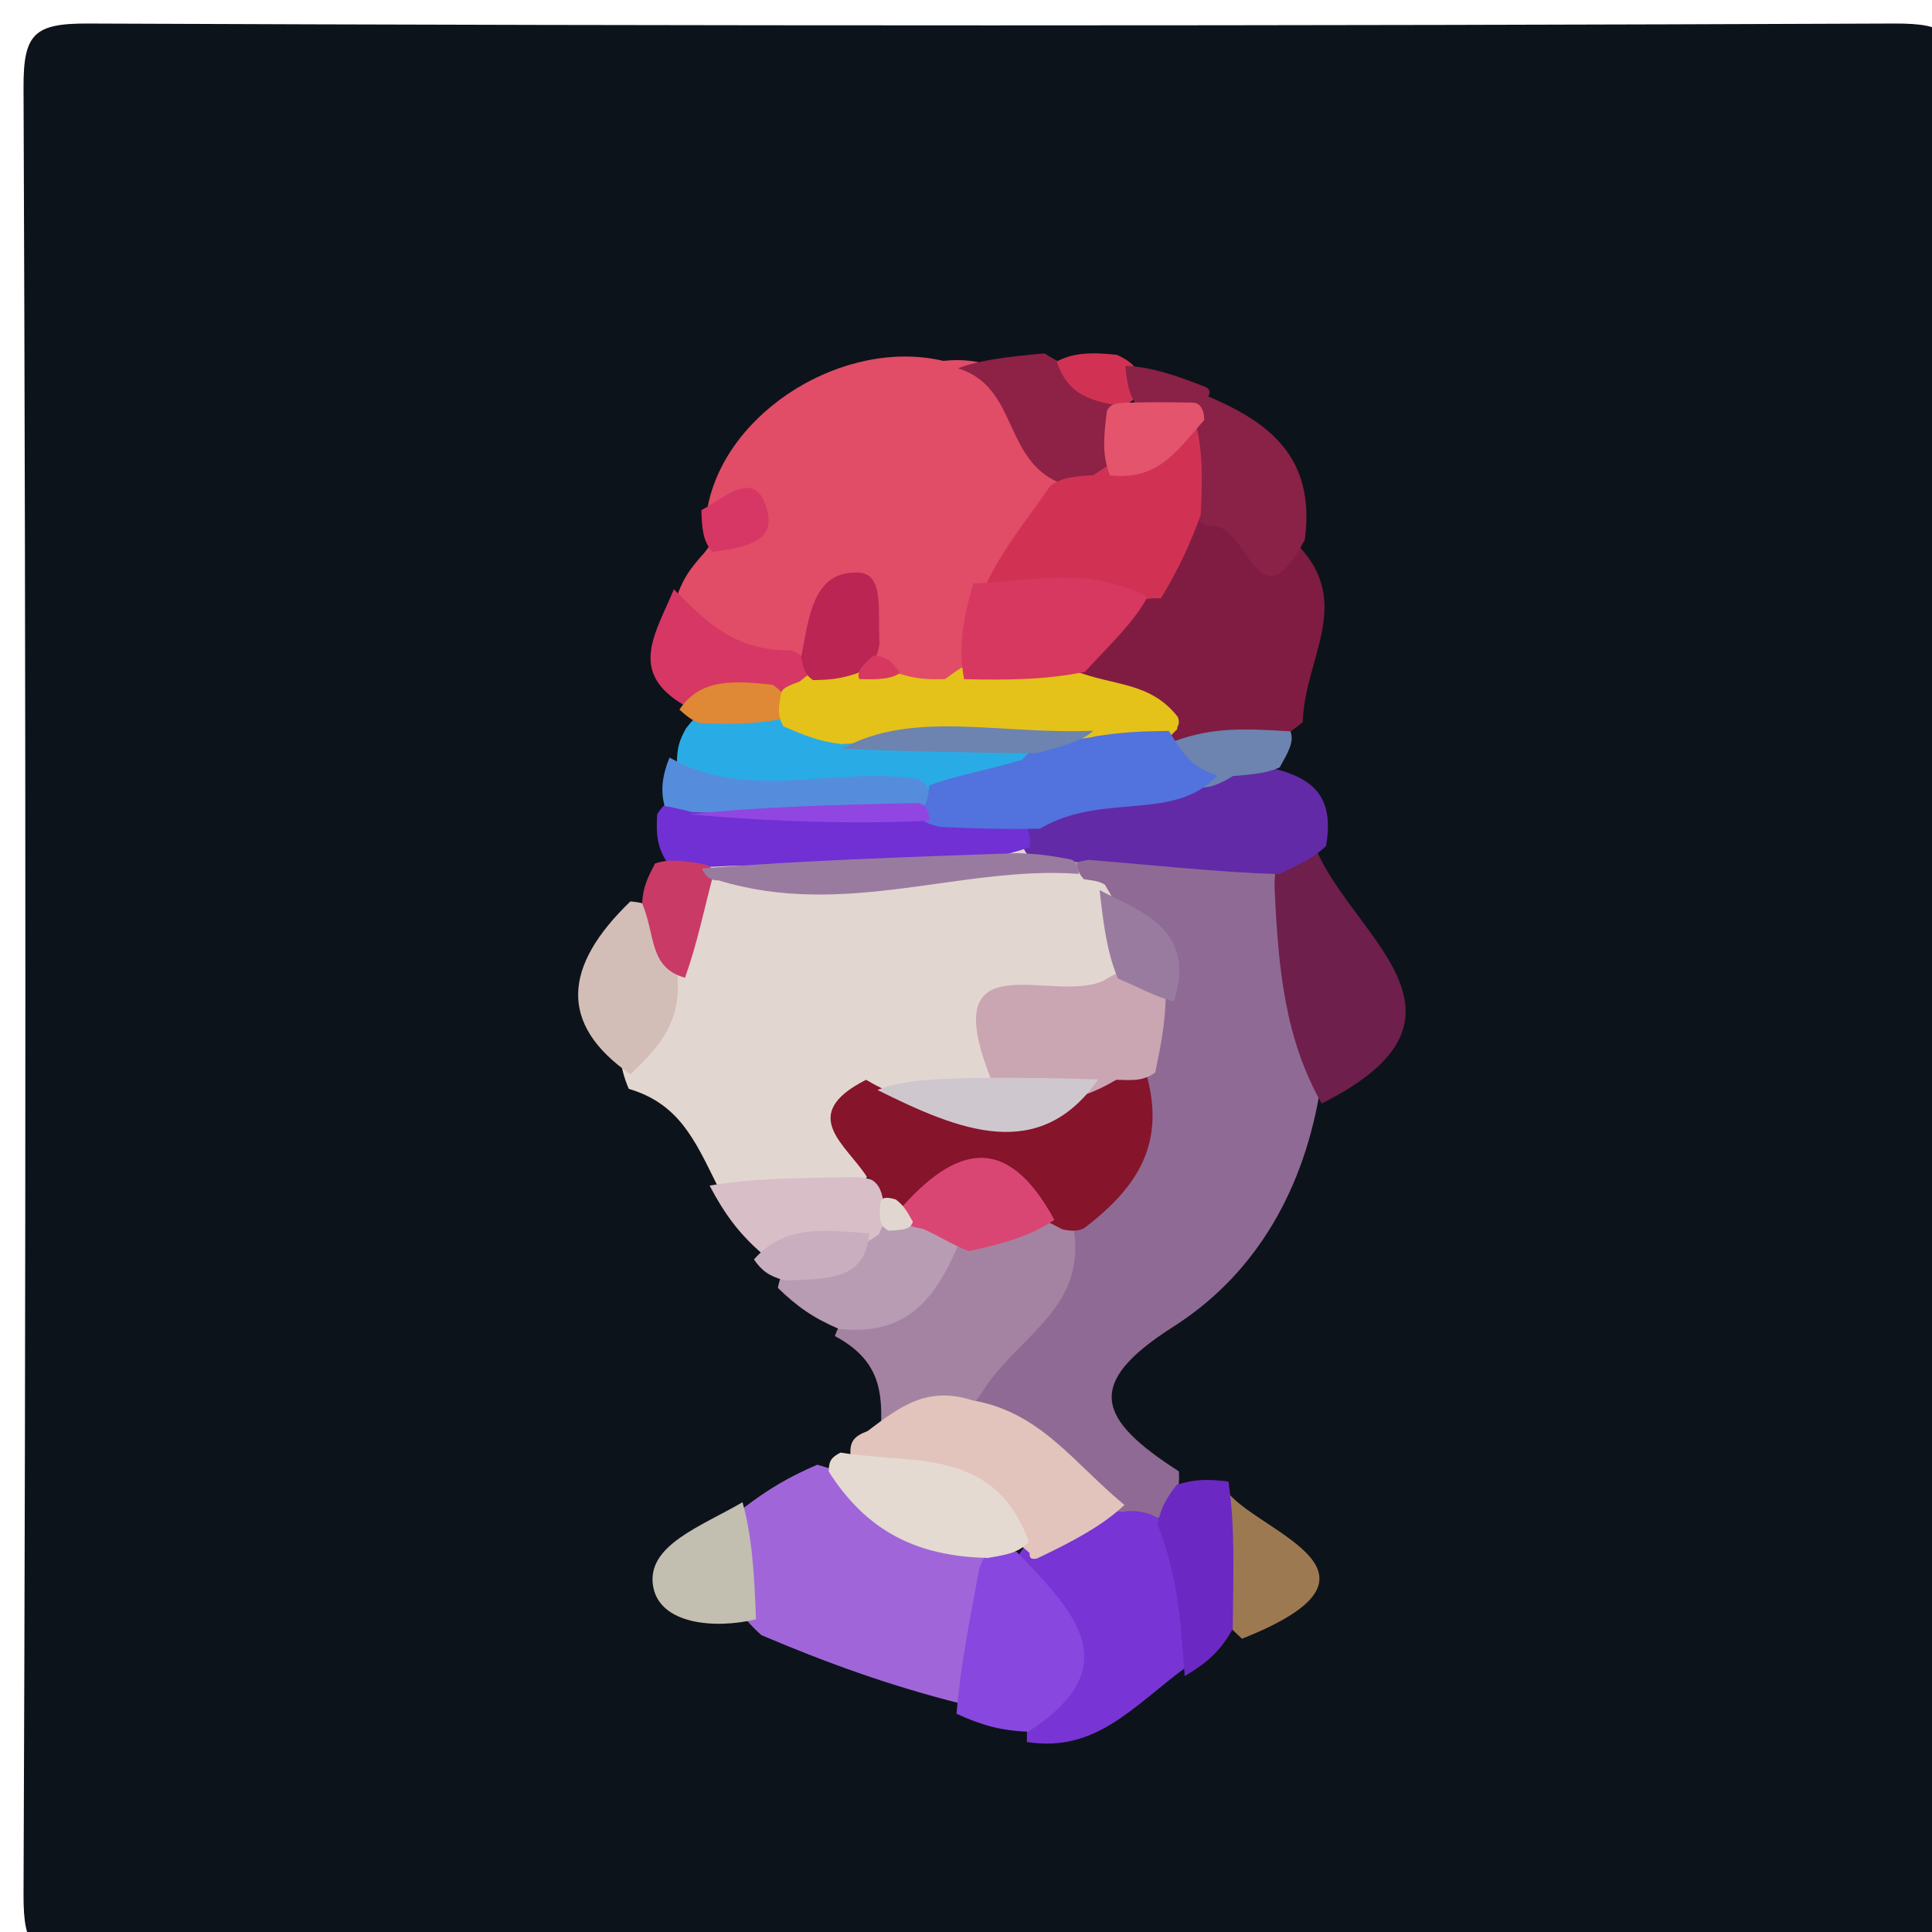 <svg xmlns="http://www.w3.org/2000/svg" xmlns:xlink="http://www.w3.org/1999/xlink" id="Layer_1" x="0px" y="0px" width="100%" viewBox="0 0 77 77" xml:space="preserve"><path fill="#0D131A" opacity="1" stroke="none" d="M44,78  C30.167,78 16.833,77.936 3.501,78.064  C1.35,78.085 0.929,77.647 0.938,75.5  C1.036,51.5 1.036,27.5 0.938,3.5  C0.929,1.353 1.353,0.929 3.5,0.938  C27.5,1.036 51.5,1.036 75.5,0.938  C77.647,0.929 78.071,1.353 78.062,3.5  C77.964,27.5 77.964,51.5 78.062,75.5  C78.071,77.647 77.651,78.095 75.499,78.065  C65.168,77.92 54.833,78 44,78 z"></path><path fill="#E2D7D0" opacity="1" stroke="none" d="M28.564,47.199  C27.694,45.441 27.062,43.987 25.06,43.396  C24.292,41.604 24.885,40.28 25.592,38.62  C26.408,37.223 26.568,35.938 27.508,34.599  C32.571,32.932 37.478,33.807 42.725,33.677  C43.363,33.857 43.608,33.962 44.168,34.32  C45.212,35.425 45.378,36.449 45.351,37.889  C45.125,41.829 40.813,40.634 39.451,43.369  C38.538,44.234 37.664,44.384 36.515,44.702  C34.981,45.461 34.926,47.064 33.487,47.971  C31.619,48.634 30.189,48.343 28.564,47.199 z"></path><path fill="#8F6A94" opacity="1" stroke="none" d="M44.038,35.262  C43.78,35.086 43.384,35.08 43.191,35.038  C42.913,34.714 42.829,34.432 43.001,33.789  C45.955,31.692 48.369,33.56 51.235,34.32  C52.908,37.348 53.751,40.155 52.585,43.601  C51.851,47.809 49.8,50.944 46.755,52.882  C43.178,55.157 43.751,56.564 46.984,58.641  C47.037,59.453 46.836,59.885 46.223,60.476  C45.688,60.756 45.453,60.827 44.852,60.91  C42.022,60.254 40.745,57.971 38.548,56.381  C37.197,52.749 41.378,52.036 41.713,49.071  C42.826,47.057 44.849,45.892 44.48,43.176  C44.468,42.182 44.402,41.52 44.593,40.548  C45.512,38.561 45.082,36.986 44.038,35.262 z"></path><path fill="#E14C67" opacity="1" stroke="none" d="M27.031,23.613  C27.297,22.955 27.512,22.685 27.9,22.221  C28.536,21.556 28.675,21.013 28.207,20.189  C28.949,16.366 33.661,13.458 37.593,14.382  C40.821,14.054 41.415,16.535 42.769,18.542  C43.28,20.819 41.913,21.983 40.823,23.656  C40.085,25.002 39.386,25.96 38.525,27.229  C37.821,27.689 37.366,27.829 36.528,27.849  C35.729,27.696 35.304,27.524 34.633,27.123  C33.662,26.357 32.921,26.426 31.826,26.929  C29.084,27.371 27.484,26.499 27.031,23.613 z"></path><path fill="#A066D9" opacity="1" stroke="none" d="M38.306,67.9  C35.472,67.186 33.027,66.305 30.345,65.169  C28.63,63.622 28.418,62.123 29.632,60.102  C30.663,59.317 31.443,58.865 32.571,58.376  C35.303,59.187 37.758,59.891 39.85,62.073  C40.666,64.466 40.466,66.301 38.306,67.9 z"></path><path fill="#801C41" opacity="1" stroke="none" d="M51.751,21.751  C53.942,24.072 51.991,26.228 51.922,28.781  C50.67,29.782 49.532,30.473 47.747,30.279  C45.93,29.645 44.711,28.692 43.101,27.702  C42.112,25.718 43.068,24.594 44.425,23.257  C45.353,22.016 45.943,20.952 47.392,20.24  C49.301,19.774 50.458,20.471 51.751,21.751 z"></path><path fill="#6E1F4C" opacity="1" stroke="none" d="M52.675,43.981  C51.217,41.398 50.949,38.653 50.802,35.452  C50.74,34.081 51.267,33.676 52.465,33.868  C53.936,37.366 59.553,40.534 52.675,43.981 z"></path><path fill="#7834D4" opacity="1" stroke="none" d="M44.757,60.258  C45.11,60.164 45.592,60.271 45.829,60.342  C48.913,61.757 48.386,63.912 47.193,66.504  C45.138,68.03 43.653,69.862 40.926,69.426  C40.967,66.947 40.444,64.732 40.484,62.161  C41.523,60.431 42.819,60.02 44.757,60.258 z"></path><path fill="#A483A2" opacity="1" stroke="none" d="M42.767,48.823  C43.393,52.158 40.57,53.195 39.153,55.47  C38.156,57.053 36.693,56.954 35.099,57.107  C35.193,55.482 35.082,54.216 33.274,53.249  C33.955,51.29 36.109,51 37.345,49.159  C38.714,48.299 39.888,48.012 41.511,48.112  C42.1,48.295 42.321,48.41 42.767,48.823 z"></path><path fill="#622AA7" opacity="1" stroke="none" d="M52.85,33.72  C52.245,34.282 51.716,34.466 50.969,34.839  C48.422,34.756 46.094,34.484 43.37,34.27  C42.47,34.463 41.959,34.498 41.1,34.245  C40.707,33.801 40.653,33.547 40.717,32.919  C42.684,30.079 45.478,30.656 48.369,30.247  C49.268,30.112 49.773,30.178 50.581,30.581  C52.381,31.005 53.184,31.751 52.85,33.72 z"></path><path fill="#8847DE" opacity="1" stroke="none" d="M40.524,61.854  C42.925,64.325 44.916,66.46 40.984,69.017  C39.896,68.979 39.112,68.757 38.123,68.301  C38.281,66.348 38.645,64.629 39.025,62.53  C39.274,61.783 39.608,61.573 40.524,61.854 z"></path><path fill="#E2C4BC" opacity="1" stroke="none" d="M34.576,57.036  C35.866,56.064 36.947,55.228 38.76,55.811  C41.489,56.286 42.798,58.324 44.816,59.98  C43.961,60.787 42.813,61.41 41.336,62.11  C41.008,62.187 41.028,61.996 41.041,61.901  C39.036,60.056 36.127,60.163 33.918,58.147  C33.815,57.482 34.016,57.247 34.576,57.036 z"></path><path fill="#E4DAD1" opacity="1" stroke="none" d="M33.5,57.893  C36.398,58.373 39.615,57.65 41.007,61.445  C40.606,61.882 40.159,61.957 39.376,62.092  C36.564,62.031 34.556,61.046 33.031,58.652  C33.03,58.211 33.141,58.081 33.5,57.893 z"></path><path fill="#8A2147" opacity="1" stroke="none" d="M52.003,21.513  C50.038,25.205 49.792,20.629 48.115,20.984  C46.899,20.328 46.643,19.422 46.62,18.049  C46.684,17.451 46.734,17.215 46.959,16.663  C47.312,16.187 47.492,16.028 48.007,15.738  C50.555,16.795 52.446,18.189 52.003,21.513 z"></path><path fill="#D3BEB7" opacity="1" stroke="none" d="M27.002,38.848  C27.158,40.676 26.348,41.67 25.126,42.817  C22.245,40.813 22.451,38.496 25.125,35.926  C26.952,36.082 26.948,37.303 27.002,38.848 z"></path><path fill="#29ACE6" opacity="1" stroke="none" d="M26.972,30.493  C26.99,29.788 27.054,29.551 27.345,29.023  C28.28,27.803 29.293,27.621 30.764,27.614  C31.953,27.732 32.697,28.036 33.88,28.264  C36.437,28.799 38.822,27.952 41.015,29.854  C40.848,32.175 39.288,32.281 37.303,32.463  C33.562,32.003 29.942,33.734 26.972,30.493 z"></path><path fill="#9D7952" opacity="1" stroke="none" d="M48.945,59.497  C50.293,61.126 56.082,62.705 49.503,65.31  C47.62,63.678 47.625,61.809 48.945,59.497 z"></path><path fill="#6B28C2" opacity="1" stroke="none" d="M48.961,59.046  C49.234,60.928 49.15,62.696 49.132,64.917  C48.63,65.834 48.062,66.299 47.216,66.803  C47.07,64.875 46.996,62.934 46.136,60.749  C46.272,60.072 46.479,59.73 46.896,59.176  C47.605,58.953 48.104,58.943 48.961,59.046 z"></path><path fill="#8E2146" opacity="1" stroke="none" d="M42.257,19.255  C39.962,18.317 40.59,15.427 38.183,14.679  C39.028,14.355 40.122,14.216 41.633,14.085  C42.753,14.826 43.851,14.974 44.698,16.1  C45.081,17.226 45.005,17.982 44.386,19.004  C43.632,19.532 43.121,19.588 42.257,19.255 z"></path><path fill="#C2BEB0" opacity="1" stroke="none" d="M29.593,59.871  C29.973,61.234 30.063,62.699 30.13,64.539  C28.466,64.936 26.293,64.732 26.031,63.227  C25.746,61.591 27.936,60.841 29.593,59.871 z"></path><path fill="#B79CB4" opacity="1" stroke="none" d="M38.24,49.505  C37.329,51.671 36.225,53.262 33.434,52.964  C32.412,52.525 31.761,52.069 31.003,51.329  C31.282,49.811 32.509,49.612 33.668,48.79  C34.126,48.451 34.321,48.328 34.843,48.085  C35.403,47.931 35.635,47.899 36.218,47.897  C37.279,48.117 37.843,48.503 38.24,49.505 z"></path><path fill="#7030D3" opacity="1" stroke="none" d="M40.802,32.792  C41.074,33.103 41.062,33.541 41.055,33.759  C37.297,35.051 33.475,34.562 29.229,34.504  C28.195,34.562 27.605,34.595 26.613,34.416  C26.18,33.749 26.148,33.274 26.191,32.448  C26.5,31.975 26.733,31.852 27.355,31.804  C30.663,32.122 33.588,31.945 36.916,32.003  C38.409,32.042 39.519,31.928 40.802,32.792 z"></path><path fill="#D8BEC7" opacity="1" stroke="none" d="M28.281,47.252  C30.014,46.952 31.757,46.956 33.937,46.915  C34.793,46.912 35.126,47.107 35.468,47.726  C35.511,48.214 35.472,48.412 35.231,48.835  C35.029,49.06 35.062,49.142 35.039,49.18  C33.72,50.199 32.207,49.962 30.37,49.96  C29.431,49.148 28.861,48.352 28.281,47.252 z"></path><path fill="#D73764" opacity="1" stroke="none" d="M26.857,23.487  C28.077,24.699 29.217,25.953 31.531,25.918  C32.002,26.107 32.143,26.292 32.226,26.819  C32.002,27.322 31.835,27.481 31.345,27.764  C29.885,28.053 28.735,27.961 27.254,28.098  C25.015,26.787 26.128,25.249 26.857,23.487 z"></path><path fill="#558DDC" opacity="1" stroke="none" d="M27.561,32.362  C27.145,32.255 26.71,32.152 26.489,32.125  C26.325,31.519 26.383,30.939 26.683,30.192  C29.824,31.966 33.081,30.55 36.584,31.037  C37.1,31.339 37.167,31.617 36.894,32.156  C33.695,32.577 30.836,32.49 27.561,32.362 z"></path><path fill="#CA3A66" opacity="1" stroke="none" d="M26.109,34.412  C26.592,34.254 26.971,34.283 27.63,34.371  C28.15,34.453 28.39,34.475 28.444,34.807  C28.035,36.324 27.813,37.531 27.3,38.969  C25.849,38.553 26.136,37.278 25.592,36.003  C25.628,35.339 25.817,34.969 26.109,34.412 z"></path><path fill="#C8AEBF" opacity="1" stroke="none" d="M30.049,50.196  C31.255,48.825 32.769,49.013 34.639,49.158  C34.508,50.99 33.058,50.986 31.26,51.03  C30.629,50.845 30.363,50.647 30.049,50.196 z"></path><path fill="#6C84AF" opacity="1" stroke="none" d="M51.002,30.586  C50.429,30.829 49.959,30.859 49.139,30.93  C47.662,31.844 46.973,31.394 46.794,29.544  C48.388,28.956 49.711,29.045 51.432,29.147  C51.588,29.565 51.347,29.968 51.002,30.586 z"></path><path fill="#DF8835" opacity="1" stroke="none" d="M27.079,28.282  C27.887,27.073 29.148,27.106 30.8,27.295  C31.412,27.717 31.483,28.087 31.165,28.659  C30.021,28.854 29.118,28.878 27.893,28.817  C27.571,28.732 27.244,28.431 27.079,28.282 z"></path><path fill="#D73764" opacity="1" stroke="none" d="M27.954,20.332  C28.914,19.824 30.169,18.575 30.59,20.414  C30.869,21.631 29.658,21.808 28.399,22.001  C28.025,21.575 27.977,21.123 27.954,20.332 z"></path><path fill="#D13253" opacity="1" stroke="none" d="M44.517,16.16  C43.321,15.94 42.538,15.656 42.114,14.409  C42.763,14.061 43.477,14.028 44.522,14.143  C45.263,14.49 45.481,14.822 45.437,15.575  C45.166,16.008 44.994,16.135 44.517,16.16 z"></path><path fill="#8A2147" opacity="1" stroke="none" d="M45.343,16.273  C44.968,15.644 44.915,15.259 44.857,14.582  C45.841,14.616 46.829,14.94 48.08,15.437  C48.343,15.608 48.137,15.843 48.033,15.959  C47.25,16.611 46.497,16.766 45.343,16.273 z"></path><path fill="#86142B" opacity="1" stroke="none" d="M35.221,47.926  C35.107,47.339 34.985,47.123 34.56,46.922  C33.747,45.619 31.755,44.439 34.517,43.035  C37.87,45.035 40.614,43.591 43.728,42.321  C44.567,42.244 45.026,42.365 45.701,42.859  C46.439,45.54 45.382,47.281 43.268,48.903  C42.991,49.123 42.558,49.041 42.342,48.997  C40.392,47.944 38.579,47.451 36.282,48.209  C35.759,48.282 35.544,48.257 35.221,47.926 z"></path><path fill="#CAA5B2" opacity="1" stroke="none" d="M46.041,42.746  C45.555,43.091 45.167,43.054 44.484,43.036  C42.857,44.011 41.432,44.162 39.593,43.242  C37.097,37.245 41.989,40.084 44.009,39.07  C45.034,38.41 45.734,38.571 46.468,39.647  C46.43,40.814 46.285,41.589 46.041,42.746 z"></path><path fill="#9A7BA0" opacity="1" stroke="none" d="M28.633,35.086  C28.257,35.118 28.042,34.792 27.976,34.612  C31.976,34.296 36.043,34.16 40.578,34.001  C41.478,34.042 41.908,34.107 42.656,34.25  C42.974,34.327 42.989,34.662 42.993,34.829  C38.332,34.485 33.678,36.632 28.633,35.086 z"></path><path fill="#CFC7CE" opacity="1" stroke="none" d="M38.825,42.958  C40.633,42.946 41.997,42.964 43.774,43.018  C41.413,46.381 38.239,45.063 34.969,43.441  C36.037,43.026 37.209,43.007 38.825,42.958 z"></path><path fill="#9A7BA0" opacity="1" stroke="none" d="M46.784,39.918  C46.008,39.707 45.44,39.376 44.553,38.999  C44.111,37.923 43.988,36.893 43.823,35.474  C45.374,36.3 47.727,36.996 46.784,39.918 z"></path><path fill="#E4C219" opacity="1" stroke="none" d="M31.223,28.949  C30.969,28.506 31.026,28.185 31.134,27.624  C31.172,27.383 31.649,27.256 31.876,27.16  C32.432,26.694 32.827,26.419 33.645,26.189  C34.481,26.281 34.948,26.423 35.702,26.802  C36.442,27.056 36.89,27.089 37.671,27.064  C39.342,25.783 40.812,25.496 42.79,26.719  C44.39,27.36 45.813,27.149 46.935,28.564  C47.065,28.867 46.887,28.963 46.918,29.059  C46.293,29.712 45.633,30.261 44.316,30.411  C40.642,29.353 37.291,29.419 33.533,29.655  C32.594,29.54 32.058,29.304 31.223,28.949 z"></path><path fill="#D13253" opacity="1" stroke="none" d="M41.871,19.351  C42.361,19.016 42.799,18.988 43.564,18.94  C44.962,18.078 45.91,17.042 47.654,16.865  C47.95,18.028 47.922,19.08 47.855,20.523  C47.377,21.822 46.939,22.73 46.27,23.842  C43.875,23.807 41.598,25.556 39.275,23.339  C39.957,21.882 40.888,20.77 41.871,19.351 z"></path><path fill="#D63860" opacity="1" stroke="none" d="M38.792,23.259  C41.161,23.164 43.363,22.544 45.732,23.799  C45.142,24.861 44.243,25.677 43.238,26.778  C41.703,27.087 40.275,27.109 38.425,27.069  C38.188,25.846 38.372,24.685 38.792,23.259 z"></path><path fill="#BB2554" opacity="1" stroke="none" d="M34.118,26.849  C33.498,27.05 33.098,27.098 32.401,27.105  C32.067,26.873 32.031,26.682 31.928,26.206  C32.25,24.563 32.4,22.748 34.211,22.82  C35.255,22.861 34.976,24.371 35.054,25.643  C34.938,26.355 34.709,26.596 34.118,26.849 z"></path><path fill="#D63860" opacity="1" stroke="none" d="M34.245,27.064  C34.132,26.753 34.367,26.505 34.823,26.124  C35.32,26.154 35.553,26.364 35.869,26.822  C35.527,27.058 35.06,27.092 34.245,27.064 z"></path><path fill="#DA4674" opacity="1" stroke="none" d="M35.795,48.283  C38.076,45.635 40.128,45.123 42.022,48.618  C41.062,49.261 39.997,49.569 38.603,49.865  C37.866,49.565 37.458,49.276 36.795,48.98  C36.257,48.886 35.974,48.8 35.795,48.283 z"></path><path fill="#5272DD" opacity="1" stroke="none" d="M43.71,29.336  C44.749,29.181 45.483,29.142 46.583,29.13  C47.095,29.938 47.431,30.575 48.517,30.908  C46.792,32.784 43.933,31.554 41.446,33.026  C40.002,33.061 38.93,33.019 37.458,32.958  C36.828,32.802 36.598,32.664 36.686,32.28  C37.003,32.034 37.014,31.547 37.023,31.304  C38.181,30.881 39.331,30.701 40.735,30.282  C41.641,29.214 42.592,29.615 43.71,29.336 z"></path><path fill="#E4546C" opacity="1" stroke="none" d="M47.992,16.749  C46.976,17.857 46.228,19.171 44.24,18.945  C43.932,18.2 43.973,17.478 44.113,16.408  C44.212,16.06 44.617,16.072 44.819,16.051  C45.748,16.026 46.476,16.023 47.566,16.047  C47.928,16.075 48.005,16.522 47.992,16.749 z"></path><path fill="#6C84AF" opacity="1" stroke="none" d="M43.572,29.123  C43.221,29.478 42.427,29.737 41.312,30.02  C38.652,30 36.313,29.956 33.552,29.844  C36.37,28.275 39.797,29.283 43.572,29.123 z"></path><path fill="#E2D7D0" opacity="1" stroke="none" d="M35.7,47.803  C36.008,48.037 36.115,48.223 36.382,48.691  C36.289,48.995 36.038,49.018 35.408,49.05  C35.038,48.82 35.046,48.58 35.083,47.981  C35.111,47.621 35.5,47.755 35.7,47.803 z"></path><path fill="#9146E1" opacity="1" stroke="none" d="M36.551,32.008  C37.003,32.034 37.023,32.488 37.04,32.714  C33.97,32.848 30.882,32.756 27.47,32.459  C30.13,32.164 33.114,32.072 36.551,32.008 z"></path></svg>